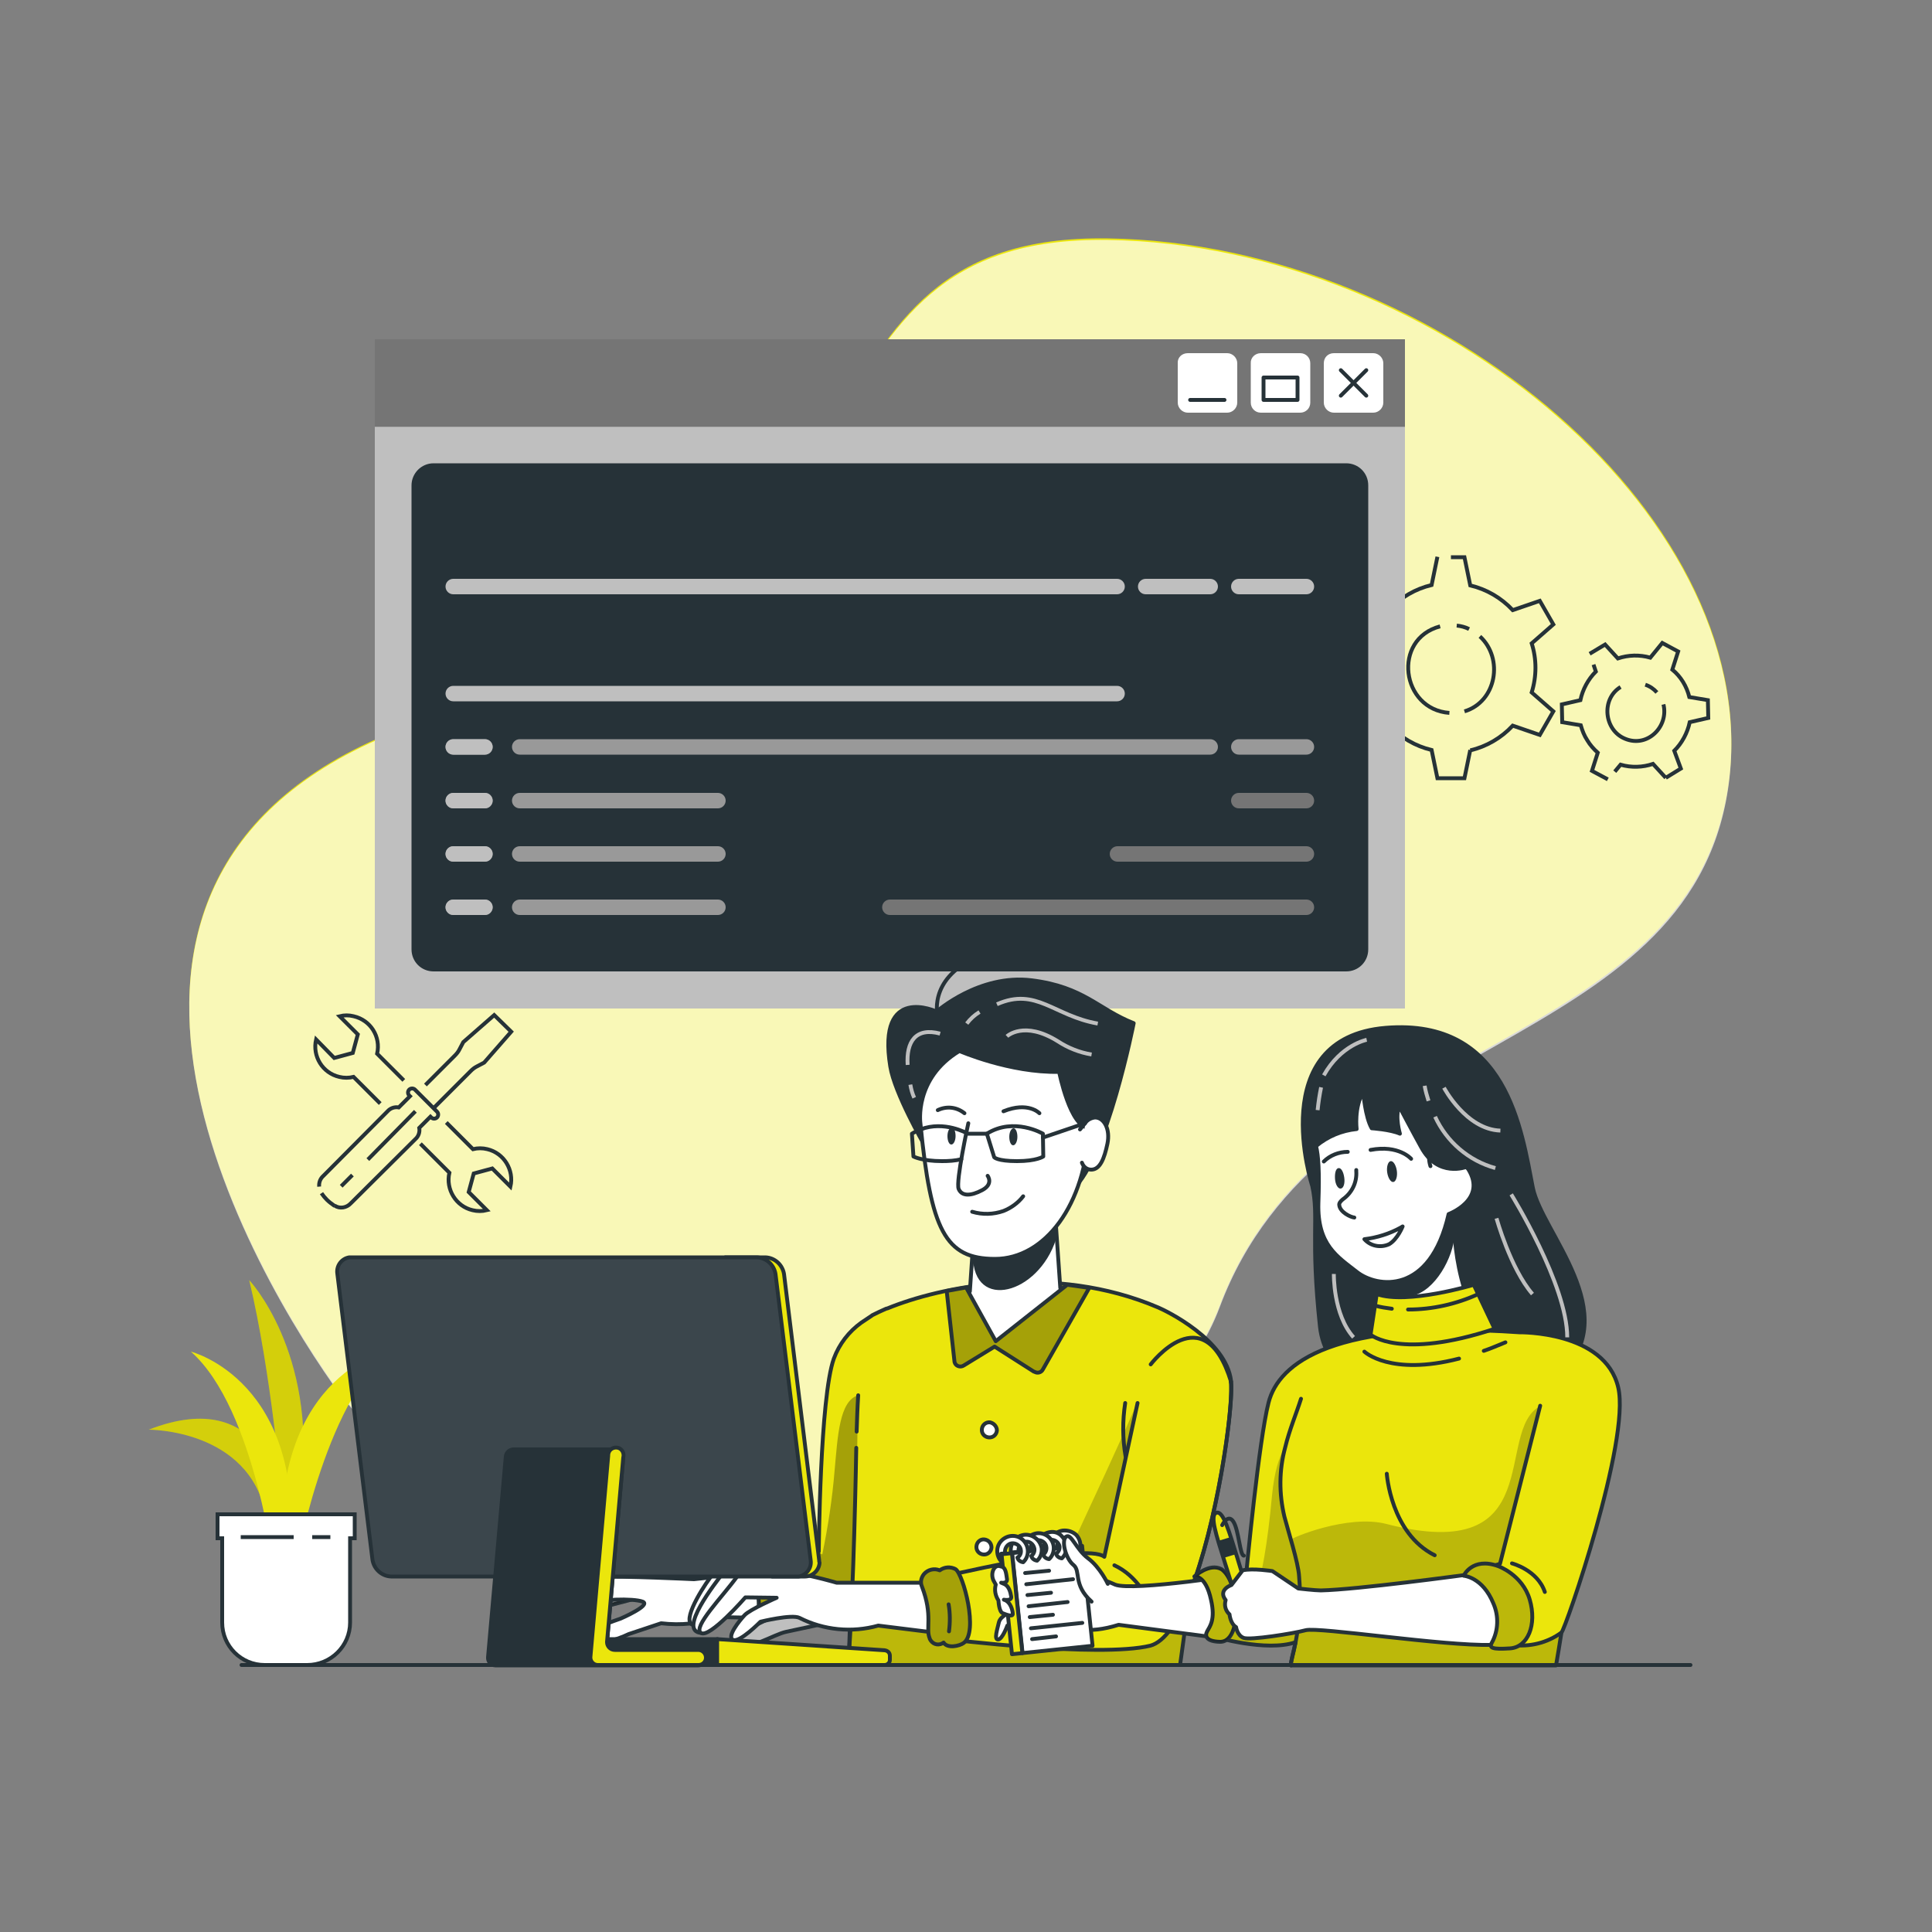 <svg xmlns="http://www.w3.org/2000/svg" xmlns:xlink="http://www.w3.org/1999/xlink" id="Capa_1" x="0px" y="0px" viewBox="0 0 500 500" style="enable-background:new 0 0 500 500;" xml:space="preserve"><rect x="0" y="0" width="500" height="500" fill="#808080" stroke="none"/><style type="text/css">	.st0{fill:#EBE60C;}	.st1{opacity:0.7;fill:#FFFFFF;enable-background:new    ;}	.st2{fill:none;stroke:#263238;stroke-miterlimit:10;}	.st3{fill:#FFFFFF;}	.st4{fill:#BFBFBF;}	.st5{fill:#757575;}	.st6{fill:#263238;stroke:#263238;stroke-linecap:round;stroke-linejoin:round;}	.st7{fill:none;stroke:#263238;stroke-linecap:round;stroke-linejoin:round;}	.st8{opacity:0.7;}	.st9{fill:#999999;}	.st10{fill:#FFFFFF;stroke:#263238;stroke-linecap:round;stroke-linejoin:round;}	.st11{opacity:0.3;stroke:#263238;stroke-linecap:round;stroke-linejoin:round;enable-background:new    ;}	.st12{fill:#EBE60C;stroke:#263238;stroke-linecap:round;stroke-linejoin:round;}	.st13{clip-path:url(#SVGID_00000114060577899397743000000011056089333878433942_);}	.st14{opacity:0.2;enable-background:new    ;}	.st15{opacity:0.3;enable-background:new    ;}	.st16{fill:#BFBFBF;stroke:#263238;stroke-linecap:round;stroke-linejoin:round;}	.st17{clip-path:url(#SVGID_00000015328918934131008480000017080136423866817431_);}	.st18{clip-path:url(#SVGID_00000062173640632766896010000010871683120228985774_);}	.st19{fill:#263238;}	.st20{fill:none;stroke:#BFBFBF;stroke-miterlimit:10;}	.st21{clip-path:url(#SVGID_00000164490413146068082150000004200191567001146283_);}	.st22{clip-path:url(#SVGID_00000052073678907568298010000003777499651447133370_);}	.st23{clip-path:url(#SVGID_00000080192795250787748740000014256538129305460381_);}	.st24{clip-path:url(#SVGID_00000023994570453218254110000010666368547361037231_);}	.st25{opacity:0.2;}	.st26{opacity:0.1;enable-background:new    ;}	.st27{fill:#FFFFFF;stroke:#263238;stroke-miterlimit:10;}	.st28{clip-path:url(#SVGID_00000130647086265293091040000001914011312069090975_);}	.st29{opacity:0.1;fill:#FFFFFF;enable-background:new    ;}</style><g id="freepik--background-simple--inject-2">	<path class="st0" d="M86.3,358.2c-25.6-36.4-84.2-143.1,33.9-174.9S200.4,60.4,286.7,61.7s170.9,73.6,160.5,142.1  S342.2,267,315.7,337.8S131.3,422.3,86.3,358.2z"></path>	<path class="st1" d="M86.3,358.5c-25.6-36.4-84.2-143.1,33.9-174.9S200.4,60.8,286.7,62.1s170.9,73.6,160.5,142.2  s-105,63.1-131.5,133.9S131.3,422.6,86.3,358.5z"></path></g><g id="freepik--Graphics--inject-2">	<path class="st2" d="M380.5,194.2c4.2-1,8-3.2,11-6.4l7,2.4l3.5-6.1l-5.6-4.9c1.3-4.2,1.3-8.6,0-12.7l5.6-4.9l-3.5-6.1l-7,2.4  c-3-3.2-6.8-5.4-11-6.4l-1.5-7.3h-3.5"></path>	<path class="st2" d="M372,144.1l-1.5,7.3c-4.2,1-8,3.2-11,6.4l-7-2.4l-3.5,6.1l5.6,4.9c-1.3,4.2-1.3,8.6,0,12.7l-5.6,4.9l3.5,6.1  l7-2.4c3,3.2,6.8,5.4,11,6.4l1.5,7.3h7l1.5-7.3"></path>	<path class="st2" d="M375.1,184.5c-12.5-0.9-14.9-19.1-2.4-22.4"></path>	<path class="st2" d="M383,164.7c6.2,5.7,4.3,16.9-4,19.4"></path>	<path class="st2" d="M377,161.9c1.1,0.1,2.2,0.4,3.2,0.9"></path>	<path class="st2" d="M417.9,199.7l1.5-1.8c2.8,0.8,5.7,0.7,8.4-0.2l3.3,3.6"></path>	<path class="st2" d="M412.4,172l0.6,1.8c-2,2-3.4,4.6-4,7.4l-4.8,1.1l0.1,4.6l4.8,0.8c0.4,1.4,0.9,2.7,1.7,3.9  c0.7,1.2,1.7,2.3,2.7,3.2l-1.5,4.7l4.1,2.2"></path>	<path class="st2" d="M431.1,201.3l3.9-2.4l-1.7-4.6c2-2,3.4-4.6,4-7.4l4.8-1.1l-0.1-4.6l-4.8-0.8c-0.7-2.8-2.2-5.3-4.4-7.1l1.5-4.7  l-4.1-2.2l-3.1,3.8c-2.8-0.8-5.7-0.7-8.4,0.2l-3.3-3.6l-4,2.4"></path>	<path class="st2" d="M430.5,182.3c1.4,5.7-4.1,11.3-9.9,8.9c-5.5-2.2-6.3-10.3-1.2-13.4"></path>	<path class="st2" d="M425.8,177.2c1.2,0.4,2.2,1.1,3,2"></path>	<path class="st2" d="M108.8,296l7.5,7.5c-1,4.3,1.7,8.7,6,9.7c1.2,0.3,2.5,0.3,3.7,0l-4.7-4.7l1.3-4.8l4.8-1.3l4.7,4.7  c1-4.3-1.7-8.7-6-9.7c-1.2-0.3-2.5-0.3-3.7,0l-6.9-6.9"></path>	<path class="st2" d="M104.5,279.6l-6.9-6.9c1-4.4-1.7-8.7-6.1-9.7c-1.2-0.3-2.4-0.3-3.6,0l4.7,4.7l-1.3,4.8l-4.8,1.3l-4.7-4.8  c-1,4.4,1.7,8.7,6,9.7c1.2,0.3,2.5,0.3,3.7,0l6.9,6.9"></path>	<path class="st2" d="M112.2,286.8l9.6-9.6c0.5-0.5,1-0.9,1.6-1.2l1.9-1l7-8l-4.4-4.3l-8,7l-1,1.9c-0.3,0.6-0.7,1.1-1.2,1.6  l-7.6,7.6"></path>	<path class="st2" d="M86.6,312c1.3,0.9,3.1,0.6,4.2-0.6l16.7-16.6c0.8-0.7,1.2-1.8,1-2.9l2.9-2.9l0.2,0.2c0.4,0.4,1.1,0.4,1.5,0  c0,0,0,0,0,0c0.4-0.4,0.4-1.1,0-1.5l-5.7-5.7c-0.4-0.4-1.1-0.4-1.5,0c-0.4,0.4-0.4,1.1,0,1.5l0.2,0.2l-2.9,2.9  c-1.1-0.2-2.2,0.2-2.9,1l-16.6,16.7c-0.8,0.7-1.2,1.7-1.1,2.8"></path>	<path class="st2" d="M83.2,308.8c0.4,0.6,0.9,1.2,1.4,1.7c0.6,0.6,1.3,1.1,2,1.6"></path>	<line class="st2" x1="88.3" y1="307" x2="91.2" y2="304.1"></line>	<line class="st2" x1="95.2" y1="300.1" x2="107.5" y2="287.6"></line></g><g id="freepik--Coding--inject-2">	<rect x="97" y="87.8" class="st3" width="266.6" height="173.2"></rect>	<polygon class="st4" points="363.6,87.8 97,87.8 97,261 125.2,261 169.8,261 363.6,261  "></polygon>	<rect x="97" y="87.8" class="st3" width="266.6" height="22.7"></rect>	<rect x="97" y="87.8" class="st5" width="266.6" height="22.7"></rect>	<path class="st3" d="M345.2,91.4h10.2c1.4,0,2.6,1.2,2.6,2.6v10.2c0,1.4-1.2,2.6-2.6,2.6h-10.2c-1.4,0-2.6-1.2-2.6-2.6V94  C342.6,92.5,343.7,91.4,345.2,91.4z"></path>	<path class="st3" d="M326.3,91.4h10.2c1.5,0,2.6,1.2,2.6,2.6v10.2c0,1.5-1.2,2.6-2.6,2.6h-10.2c-1.5,0-2.6-1.2-2.6-2.6V94  C323.6,92.6,324.8,91.4,326.3,91.4z"></path>	<path class="st3" d="M307.4,91.4h10.2c1.4,0,2.6,1.2,2.6,2.6v10.2c0,1.4-1.2,2.6-2.6,2.6h-10.2c-1.4,0-2.6-1.2-2.6-2.6V94  C304.7,92.5,305.9,91.4,307.4,91.4z"></path>	<path class="st6" d="M112.2,120.4h236.2c2.9,0,5.2,2.3,5.2,5.2v120.1c0,2.9-2.3,5.2-5.2,5.2H112.2c-2.9,0-5.2-2.3-5.2-5.2V125.6  C107,122.8,109.3,120.4,112.2,120.4z"></path>	<line class="st7" x1="347" y1="102.4" x2="353.6" y2="95.8"></line>	<line class="st7" x1="347" y1="95.8" x2="353.6" y2="102.4"></line>	<rect x="327" y="97.7" class="st7" width="8.8" height="5.8"></rect>	<line class="st7" x1="316.9" y1="103.5" x2="308" y2="103.5"></line>	<path class="st5" d="M338.1,209.2h-17.5c-1.1,0-2-0.9-2-2s0.9-2,2-2h17.5c1.1,0,2,0.9,2,2S339.2,209.2,338.1,209.2z"></path>	<path class="st5" d="M338.1,223h-48.9c-1.1,0-2-0.9-2-2s0.9-2,2-2h48.9c1.1,0,2,0.9,2,2S339.2,223,338.1,223z"></path>	<path class="st5" d="M338.1,236.8H230.3c-1.1,0-2-0.9-2-2s0.9-2,2-2h107.8c1.1,0,2,0.9,2,2S339.2,236.8,338.1,236.8z"></path>	<path class="st4" d="M125.5,195.3h-8.2c-1.1,0-2-0.9-2-2s0.9-2,2-2h8.2c1.1,0,2,0.9,2,2S126.6,195.3,125.5,195.3z"></path>	<path class="st4" d="M125.5,209.2h-8.2c-1.1,0-2-0.9-2-2s0.9-2,2-2h8.2c1.1,0,2,0.9,2,2S126.6,209.2,125.5,209.2z"></path>	<path class="st4" d="M125.5,223h-8.2c-1.1,0-2-0.9-2-2s0.9-2,2-2h8.2c1.1,0,2,0.9,2,2S126.6,223,125.5,223z"></path>	<path class="st4" d="M125.5,236.8h-8.2c-1.1,0-2-0.9-2-2s0.9-2,2-2h8.2c1.1,0,2,0.9,2,2S126.6,236.8,125.5,236.8z"></path>	<g class="st8">		<path class="st4" d="M125.5,195.3h-8.2c-1.1,0-2-0.9-2-2s0.9-2,2-2h8.2c1.1,0,2,0.9,2,2S126.6,195.3,125.5,195.3z"></path>	</g>	<g class="st8">		<path class="st4" d="M125.5,209.2h-8.2c-1.1,0-2-0.9-2-2s0.9-2,2-2h8.2c1.1,0,2,0.9,2,2S126.6,209.2,125.5,209.2z"></path>	</g>	<g class="st8">		<path class="st4" d="M125.5,223h-8.2c-1.1,0-2-0.9-2-2s0.9-2,2-2h8.2c1.1,0,2,0.9,2,2S126.6,223,125.5,223z"></path>	</g>	<g class="st8">		<path class="st4" d="M125.5,236.8h-8.2c-1.1,0-2-0.9-2-2s0.9-2,2-2h8.2c1.1,0,2,0.9,2,2S126.6,236.8,125.5,236.8z"></path>	</g>	<path class="st4" d="M289.1,181.5H117.3c-1.1,0-2-0.9-2-2s0.9-2,2-2h171.8c1.1,0,2,0.9,2,2S290.2,181.5,289.1,181.5z"></path>	<path class="st4" d="M338.1,153.8h-17.5c-1.1,0-2-0.9-2-2s0.9-2,2-2h17.5c1.1,0,2,0.9,2,2S339.2,153.8,338.1,153.8z"></path>	<path class="st4" d="M313.2,153.8h-16.7c-1.1,0-2-0.9-2-2s0.9-2,2-2h16.7c1.1,0,2,0.9,2,2S314.3,153.8,313.2,153.8z"></path>	<path class="st4" d="M289.1,153.8H117.3c-1.1,0-2-0.9-2-2s0.9-2,2-2h171.8c1.1,0,2,0.9,2,2S290.2,153.8,289.1,153.8z"></path>	<path class="st9" d="M338.1,195.3h-17.5c-1.1,0-2-0.9-2-2s0.9-2,2-2h17.5c1.1,0,2,0.9,2,2S339.2,195.3,338.1,195.3z"></path>	<path class="st9" d="M313.2,195.3H134.5c-1.1,0-2-0.9-2-2s0.9-2,2-2h178.7c1.1,0,2,0.9,2,2S314.3,195.3,313.2,195.3z"></path>	<path class="st9" d="M185.8,209.2h-51.3c-1.1,0-2-0.9-2-2s0.9-2,2-2h51.3c1.1,0,2,0.9,2,2S186.9,209.2,185.8,209.2L185.8,209.2z"></path>	<path class="st9" d="M185.8,223h-51.3c-1.1,0-2-0.9-2-2s0.9-2,2-2h51.3c1.1,0,2,0.9,2,2S186.9,223,185.8,223L185.8,223z"></path>	<path class="st9" d="M185.8,236.8h-51.3c-1.1,0-2-0.9-2-2s0.9-2,2-2h51.3c1.1,0,2,0.9,2,2S186.9,236.8,185.8,236.8L185.8,236.8z"></path></g><g id="freepik--character-1--inject-2">	<path class="st10" d="M152.1,414.2c0,0-5.2,9-3.2,9.4s6.4-7.5,6.4-7.5l11.8-3.1l-8.9-0.9L152.1,414.2z"></path>	<path class="st11" d="M152.1,414.2c0,0-5.2,9-3.2,9.4s6.4-7.5,6.4-7.5l11.8-3.1l-8.9-0.9L152.1,414.2z"></path>	<path class="st10" d="M156.1,408.1c0,0-7.3-1.7-9.4,1.7s-8,13.6-5.7,14.8s4.2-2.6,4.2-2.6L156.1,408.1z"></path>	<path class="st10" d="M186.1,418.5c-4.8,1.7-9.9,2.2-15,1.6l-8.4,2.8c0,0-7.3,3.6-10.8,1.8s8.7-5.8,8.7-5.8s8.1-3.5,5.7-4.4  s-11.6-0.7-13.4,0.7s-6.6,10.4-10,9.9s1.4-5.4,2.7-7.3s4-9.4,9.6-9.7s24.4,0.6,24.4,0.6l22.1-2.4l5.2,12.6L186.1,418.5z"></path>	<path class="st12" d="M197.6,421.6c1.3,0.9,3,0.9,4.2-0.1c1.4,0.6,2.9,0.3,4-0.7c1.6-1.8,1.8-17.3-2.7-19c-1.3-0.5-4.5-0.5-5,1.4  c-1.2-0.5-2.6,0.1-3.1,1.3c-0.1,0.2-0.1,0.5-0.2,0.7c-0.4,2.8,2.3,5.4,1.4,13.5C196.1,419.8,196.6,421,197.6,421.6z"></path>	<path class="st11" d="M197.6,421.6c1.3,0.9,3,0.9,4.2-0.1c1.4,0.6,2.9,0.3,4-0.7c1.6-1.8,1.8-17.3-2.7-19c-1.3-0.5-4.5-0.5-5,1.4  c-1.2-0.5-2.6,0.1-3.1,1.3c-0.1,0.2-0.1,0.5-0.2,0.7c-0.4,2.8,2.3,5.4,1.4,13.5C196.1,419.8,196.6,421,197.6,421.6z"></path>	<path class="st7" d="M202.7,418c0-4.2-0.9-8.4-2.6-12.3"></path>	<path class="st0" d="M307.9,412.4c-0.7,5.7-1.6,11.9-2.5,18.5h-85.8l0.4-11.1c-5.1,1.2-15.1,0.5-15.1,0.5V404c6.1-3.4,7-2.5,7-2.5  s0.3-39.9,3.9-49.9c1.4-3.8,3.9-7,7.1-9.3l0,0c0.9-0.6,1.8-1.2,2.7-1.8l0.1-0.1c1-0.5,2.2-1.1,3.6-1.7l0.4-0.1  c13.4-5.5,42.8-11.9,70.1-0.2c1.9,0.8,17.5,8.3,18.8,19C319.3,363.7,315.1,394.2,307.9,412.4z"></path>	<g>		<defs>			<path id="SVGID_1_" d="M307.9,412.4c-0.7,5.7-1.6,11.9-2.5,18.5h-85.8l0.4-11.1c-5.1,1.2-15.1,0.5-15.1,0.5V404    c6.1-3.4,7-2.5,7-2.5s0.3-39.9,3.9-49.9c1.4-3.8,3.9-7,7.1-9.3l0,0c0.9-0.6,1.8-1.2,2.7-1.8l0.1-0.1c1-0.5,2.2-1.1,3.6-1.7    l0.4-0.1c13.4-5.5,42.8-11.9,70.1-0.2c1.9,0.8,17.5,8.3,18.8,19C319.3,363.7,315.1,394.2,307.9,412.4z"></path>		</defs>		<clipPath id="SVGID_00000162327757898484726530000015452779406830250397_">			<use xlink:href="#SVGID_1_" style="overflow:visible;"></use>		</clipPath>		<g style="clip-path:url(#SVGID_00000162327757898484726530000015452779406830250397_);">			<path class="st14" d="M294.2,363.2l-8.6,39.7c-1.3-1-5.2-1.1-10-0.7c1.1-1.2,1.9-2.5,2.6-3.9C291.2,370.4,294,363.8,294.2,363.2z    "></path>			<path class="st14" d="M309.9,406.9c-2.1,7.9-3.6,16-4.6,24.1h-85.8l0.8-12.7c5.4-0.8,14.7-1.5,24.5-3.3c0.7,3.1,0.8,6.2,0.2,9.3    c0,0,39.5,4.9,52.7,1.7c3.8-0.9,7.2-6.2,10.1-13.5C308.5,410.7,309.2,408.8,309.9,406.9z"></path>			<path class="st15" d="M212.8,402.3c0,0-1.9-1.7-8,1.7v16.4c0,0,10-0.4,13.9-2.5c3.4,2.1,2.8-36.2,3.4-56.8    c-4.9,1.4-5.3,10.7-6.1,19.4C215.4,387.8,214.3,395.1,212.8,402.3z"></path>		</g>	</g>	<path class="st7" d="M307.9,412.4c-0.7,5.7-1.6,11.9-2.5,18.5h-85.8l0.4-11.1c-5.1,1.2-15.1,0.5-15.1,0.5V404c6.1-3.4,7-2.5,7-2.5  s0.3-39.9,3.9-49.9c1.4-3.8,3.9-7,7.1-9.3l0,0c0.9-0.6,1.8-1.2,2.7-1.8l0.1-0.1c1-0.5,2.2-1.1,3.6-1.7l0.4-0.1  c13.4-5.5,42.8-11.9,70.1-0.2c1.9,0.8,17.5,8.3,18.8,19C319.3,363.7,315.1,394.2,307.9,412.4z"></path>	<path class="st7" d="M318.5,357.5c0,0.2,0.1,0.5,0.1,0.8c0.4,7.7-3.7,36.7-10.8,54.1c-2.9,7.3-6.4,12.5-10.1,13.5  c-13.2,3.2-52.7-1.7-52.7-1.7c1-5.4,0-11-2.9-15.7c0,0,38.8-9.5,43.7-5.6l8.6-39.8"></path>	<path class="st7" d="M288.4,405.1c2.8,1.3,5.1,3.4,6.9,5.9"></path>	<path class="st10" d="M189.6,406.5c0,0-3.6-0.8-5.1,0.9s-7.8,11.1-5.6,12.9s6.5-8.1,6.5-8.1L189.6,406.5z"></path>	<path class="st10" d="M196.9,406.4c0,0-8-1.7-9.8,0.7s-11.9,15.1-5.6,15.5l10-11.3L196.9,406.4z"></path>	<path class="st16" d="M215.1,419.8c0,0-8.2,1.8-11.6,2.5s-9.6,5-13.2,3.3s12-8.1,12-8.1l5.4-2.2L215.1,419.8z"></path>	<path class="st7" d="M221.7,370.5c0.1-3.1,0.2-6.3,0.4-9.4"></path>	<path class="st7" d="M219.5,430.9c1.5-18.9,2.1-56.2,2.1-56.2"></path>	<path class="st10" d="M245,409.6h-28.5c0,0-22.1-6.6-25.8-1.5s-11.5,13-9.3,14.5s11.5-9.2,11.5-9.2l8.1,0.1c0,0-6.9,3-8.3,4.5  s-4.7,5.6-3,6.4s7.1-4.7,7.1-4.7s8.1-2,10.1-1c6.3,3.2,13.6,3.9,20.4,2l21.7,2.7L245,409.6z"></path>	<path class="st7" d="M291.3,376.9c-0.8-4.6-0.8-9.2-0.1-13.8"></path>	<path class="st7" d="M297.8,353.1c0,0,13.8-18.2,20.8,4.5"></path>	<path class="st0" d="M239.1,407.4c1-1.2,2.7-1.6,4.1-1c1.2-0.9,2.8-1,4.1-0.3c2,1.3,6,16.3,2.1,19.1c-1.1,0.8-4.2,1.5-5.2-0.1  c-1.1,0.8-2.5,0.6-3.3-0.5c-0.1-0.2-0.3-0.4-0.3-0.6c-1.1-2.6,0.9-5.8-2-13.4C238.1,409.5,238.4,408.3,239.1,407.4z"></path>	<g>		<defs>			<path id="SVGID_00000154395728023705911550000001435646780301871543_" d="M239.1,407.4c1-1.2,2.7-1.6,4.1-1    c1.2-0.9,2.8-1,4.1-0.3c2,1.3,6,16.3,2.1,19.1c-1.1,0.8-4.2,1.5-5.2-0.1c-1.1,0.8-2.5,0.6-3.3-0.5c-0.1-0.2-0.3-0.4-0.3-0.6    c-1.1-2.6,0.9-5.8-2-13.4C238.1,409.5,238.4,408.3,239.1,407.4z"></path>		</defs>		<clipPath id="SVGID_00000005949291257103467880000009018401276450502535_">			<use xlink:href="#SVGID_00000154395728023705911550000001435646780301871543_" style="overflow:visible;"></use>		</clipPath>		<g style="clip-path:url(#SVGID_00000005949291257103467880000009018401276450502535_);">			<path class="st15" d="M239.1,407.4c1-1.2,2.7-1.6,4.1-1c1.2-0.9,2.8-1,4.1-0.3c2,1.3,6,16.3,2.1,19.1c-1.1,0.8-4.2,1.5-5.2-0.1    c-1.1,0.8-2.5,0.6-3.3-0.5c-0.1-0.2-0.3-0.4-0.3-0.6c-1.1-2.6,0.9-5.8-2-13.4C238.1,409.5,238.4,408.3,239.1,407.4z"></path>		</g>	</g>	<path class="st7" d="M239.1,407.4c1-1.2,2.7-1.6,4.1-1c1.2-0.9,2.8-1,4.1-0.3c2,1.3,6,16.3,2.1,19.1c-1.1,0.8-4.2,1.5-5.2-0.1  c-1.1,0.8-2.5,0.6-3.3-0.5c-0.1-0.2-0.3-0.4-0.3-0.6c-1.1-2.6,0.9-5.8-2-13.4C238.1,409.5,238.4,408.3,239.1,407.4z"></path>	<path class="st7" d="M245.5,415.2c0.4,2.3,0.4,4.7,0.1,7"></path>	<path class="st10" d="M258,370.2c-0.1,1.1-1,1.9-2.1,1.8s-1.9-1-1.8-2.1c0.1-1.1,1-1.9,2.1-1.8c0,0,0,0,0,0  C257.2,368.3,258,369.2,258,370.2z"></path>	<path class="st10" d="M256.6,400.5c-0.1,1.1-1,1.9-2.1,1.8s-1.9-1-1.8-2.1c0.1-1.1,1-1.9,2-1.8  C255.8,398.5,256.6,399.4,256.6,400.5z"></path>	<path class="st3" d="M274.4,333.3l-1.4-20.1l-20.9,4.9l-1.1,16.1c-1.3,0.2-2.6,0.4-3.8,0.5l5.1,12.2l10,1.3l15.9-14.7  C277,333.4,275.7,333.3,274.4,333.3z"></path>	<g>		<defs>			<path id="SVGID_00000101063842507081611000000017731264879254740411_" d="M274.4,333.3l-1.4-20.1l-20.9,4.9l-1.1,16.1    c-1.3,0.2-2.6,0.4-3.8,0.5l5.1,12.2l10,1.3l15.9-14.7C277,333.4,275.7,333.3,274.4,333.3z"></path>		</defs>		<clipPath id="SVGID_00000161591910685800711910000012016684017048219304_">			<use xlink:href="#SVGID_00000101063842507081611000000017731264879254740411_" style="overflow:visible;"></use>		</clipPath>		<g style="clip-path:url(#SVGID_00000161591910685800711910000012016684017048219304_);">			<path class="st19" d="M251.8,325.1c0.1,14.3,16.9,9.9,21.5-4.4l-0.4-7.6l-20.9,4.9L251.8,325.1z"></path>		</g>	</g>	<path class="st7" d="M274.4,333.3l-1.4-20.1l-20.9,4.9l-1.1,16.1c-1.3,0.2-2.6,0.4-3.8,0.5l5.1,12.2l10,1.3l15.9-14.7  C277,333.4,275.7,333.3,274.4,333.3z"></path>	<path class="st6" d="M239.1,296.1c0,0-7.6-13.2-8.7-20.1c-3.5-21.5,12-14.2,12-14.2s11-9.8,24.6-8.1c13.6,1.7,17.2,7.5,26.4,11.1  c0,0-6.9,35-15.7,42.9S239.1,296.1,239.1,296.1z"></path>	<path class="st7" d="M243.1,264.9c0,0-3.4-8.3,5.3-14.7"></path>	<path class="st20" d="M258,259.9c10.2-4.5,14.7,3,26.1,5"></path>	<path class="st20" d="M250.2,264.9c0.9-1.2,2-2.2,3.3-3"></path>	<path class="st20" d="M260.6,268.2c0,0,4.4-4.2,13.2,1.3c2.6,1.7,5.6,2.9,8.7,3.4"></path>	<path class="st10" d="M274.1,277.4c-12.7,0.3-25.8-5.4-25.8-5.4c-11.8,7.1-10.1,18.7-10.1,18.7c2.7,27.7,6.4,35.1,19.3,35.1  s23.5-14,24.3-34C277,292,274.1,277.4,274.1,277.4z"></path>	<path class="st10" d="M280.8,290.7c0.6-0.9,1.6-1.4,2.6-1.5c2.3,0,4,3,3.2,6.8s-1.9,6.7-4.2,6.7c-1.1,0-2-0.7-2.4-1.8"></path>	<path class="st7" d="M255.6,304.3c0,0,1.6,2.1-1.4,3.7s-5.3,1.6-6.1-0.3s2.5-17,2.5-17"></path>	<path class="st7" d="M250.1,293.2c-1.6-0.8-8-3.6-14.1,0.2l0.4,5.9c0,0,2.2,1.2,7.4,1.2c1.7,0,3.4-0.1,5-0.5"></path>	<path class="st7" d="M255.4,293.4l1.9,6.1c0,0,0.8,1,5.9,1s6.8-1.2,6.8-1.2l-0.1-5.9C269.9,293.4,262.4,289,255.4,293.4z"></path>	<line class="st7" x1="250.5" y1="293.4" x2="255.4" y2="293.4"></line>	<path class="st7" d="M251.6,313.6c2.7,0.8,5.5,0.7,8.1-0.2c2-0.8,3.8-2.1,5.1-3.8"></path>	<path class="st7" d="M259.7,287.6c6.4-2.6,9.3,0.5,9.3,0.5"></path>	<path class="st7" d="M242.7,287.3c2.3-1.1,4.9-0.8,6.9,0.8"></path>	<path class="st19" d="M262.3,292c0.6,0,1,1,1,2.2s-0.5,2.2-1.1,2.2s-1-1-1-2.2S261.7,292,262.3,292z"></path>	<path class="st19" d="M246.3,291.8c0.6,0,1,1,1,2.2s-0.5,2.2-1.1,2.2s-1-1-1-2.2S245.7,291.8,246.3,291.8z"></path>	<path class="st20" d="M235.6,280.7c0.2,1.2,0.5,2.3,1,3.4"></path>	<path class="st20" d="M243.3,267.5c-6.3-1.7-8.8,2.1-8.4,8.1"></path>	<path class="st0" d="M250,333.2l7.7,13.9l18.5-14.6l5.7,0.8l-12,21.1c-0.4,0.8-1.4,1.1-2.2,0.6c0,0,0,0-0.1,0l-10.2-6.5l-8,4.9  c-0.8,0.5-1.8,0.2-2.2-0.5c-0.1-0.2-0.2-0.4-0.2-0.7l-2-18.1L250,333.2z"></path>	<g>		<defs>			<path id="SVGID_00000097486614619142032010000010590723539914618031_" d="M250,333.2l7.7,13.9l18.5-14.6l5.7,0.8l-12,21.1    c-0.4,0.8-1.4,1.1-2.2,0.6c0,0,0,0-0.1,0l-10.2-6.5l-8,4.9c-0.8,0.5-1.8,0.2-2.2-0.5c-0.1-0.2-0.2-0.4-0.2-0.7l-2-18.1L250,333.2    z"></path>		</defs>		<clipPath id="SVGID_00000021092186402792604470000017561532145426707638_">			<use xlink:href="#SVGID_00000097486614619142032010000010590723539914618031_" style="overflow:visible;"></use>		</clipPath>		<g style="clip-path:url(#SVGID_00000021092186402792604470000017561532145426707638_);">			<path class="st15" d="M249.3,333.1l8.4,14l18.8-14.9l5.7,0.9l-12.3,21.3c-0.4,0.8-1.4,1.1-2.2,0.6c0,0,0,0-0.1,0l-10.2-6.5    l-8,4.9c-0.8,0.5-1.8,0.2-2.2-0.5c-0.1-0.2-0.2-0.4-0.2-0.7l-2-18.1L249.3,333.1z"></path>		</g>	</g>	<path class="st7" d="M250,333.2l7.7,13.9l18.5-14.6l5.7,0.8l-12,21.1c-0.4,0.8-1.4,1.1-2.2,0.6c0,0,0,0-0.1,0l-10.2-6.5l-8,4.9  c-0.8,0.5-1.8,0.2-2.2-0.5c-0.1-0.2-0.2-0.4-0.2-0.7l-2-18.1L250,333.2z"></path>	<path class="st6" d="M135.4,424.2h50.3l0,0v6.7l0,0h-50.3c-1.1,0-2-0.9-2-2v-2.7C133.4,425.1,134.3,424.2,135.4,424.2z"></path>	<path class="st12" d="M228.9,430.9h-43.3v-6.7l43.4,2.9c0.7,0.1,1.3,0.6,1.3,1.4v1.1C230.3,430.3,229.7,430.9,228.9,430.9  C228.9,430.9,228.9,430.9,228.9,430.9z"></path>	<path class="st7" d="M269.9,294.4l10.9-3.7l-1.3,1.6"></path></g><g id="freepik--character-2--inject-2">	<path class="st6" d="M339.6,306.9c0,0-12.5-38.3,19-40.9s35.2,26.7,38.1,41.4c2.3,11.5,23.8,32.6,7.1,48.3  c-17.4,16.4-59.7,10.9-62.2-12.4S341.4,315.1,339.6,306.9z"></path>	<path class="st3" d="M376.4,313c0,0-1.4,17,7.4,31.5c0,0-11.8,3.9-24.1,0.2l0,0c0.5-4.5,0.3-9.1-0.7-13.5l-0.4-1.9l8.9-7.7  L376.4,313z"></path>	<g>		<defs>			<path id="SVGID_00000176749053739037247450000004149071081407337401_" d="M376.4,313c0,0-1.4,17,7.4,31.5c0,0-11.8,3.9-24.1,0.2    l0,0c0.5-4.5,0.3-9.1-0.7-13.5l-0.4-1.9l8.9-7.7L376.4,313z"></path>		</defs>		<clipPath id="SVGID_00000102528079053888530300000017326586612289771429_">			<use xlink:href="#SVGID_00000176749053739037247450000004149071081407337401_" style="overflow:visible;"></use>		</clipPath>		<g style="clip-path:url(#SVGID_00000102528079053888530300000017326586612289771429_);">			<path class="st19" d="M354.7,325.8c1.6,9.1,3.1,11.1,10.9,9.5c5.7-1.2,10.6-9.8,10.9-16.1c-0.3-2.8-0.4-5.7-0.4-8.5l-8.6,11    L354.7,325.8z"></path>		</g>	</g>	<path class="st7" d="M376.4,313c0,0-1.4,17,7.4,31.5c0,0-11.8,3.9-24.1,0.2l0,0c0.5-4.5,0.3-9.1-0.7-13.5l-0.4-1.9l8.9-7.7  L376.4,313z"></path>	<path class="st10" d="M288.6,410.1c0,0-17.5-8-18.4-1.4s3.3,16.8,19.3,11.8l33.5,4.4c0,0,5.7-11.4-0.4-17.7  C322.6,407.3,293.1,411.9,288.6,410.1z"></path>	<path class="st10" d="M261.7,417.2c0,0-2.8,0.9-3.2,2.7s-1.3,4.4-0.2,4.4s2.4-3.6,2.4-3.6l2.7-0.7L261.7,417.2z"></path>			<rect x="263.2" y="400.7" transform="matrix(0.995 -0.104 0.104 0.995 -41.621 30.62)" class="st10" width="18.2" height="26"></rect>			<rect x="260.5" y="401.8" transform="matrix(0.995 -0.104 0.104 0.995 -41.791 29.539)" class="st12" width="2.7" height="26"></rect>	<path class="st10" d="M275.1,396.1c-2.2,0.3-3.7,2.2-3.5,4.3c0,0.1,0,0.2,0.1,0.3l0.9-0.1l1-0.1c0-0.1,0-0.2,0-0.3  c-0.1-1.1,0.7-2.1,1.8-2.3s2.1,0.7,2.3,1.8c0.1,0.7-0.2,1.4-0.8,1.9c0.2,0.7,0.8,1.1,1.5,1.2c1.6-1.5,1.6-4,0.1-5.6  C277.6,396.4,276.4,396,275.1,396.1L275.1,396.1z"></path>	<line class="st7" x1="265.3" y1="407.1" x2="271.5" y2="406.5"></line>	<line class="st7" x1="265.6" y1="410" x2="277.7" y2="408.7"></line>	<line class="st7" x1="265.9" y1="412.8" x2="272" y2="412.2"></line>	<line class="st7" x1="266.2" y1="415.7" x2="276.3" y2="414.6"></line>	<line class="st7" x1="266.5" y1="418.5" x2="272.5" y2="417.9"></line>	<line class="st7" x1="266.8" y1="421.4" x2="280.1" y2="420"></line>	<line class="st7" x1="267.1" y1="424.2" x2="273.3" y2="423.5"></line>	<path class="st10" d="M271.8,396.5c-2.2,0.3-3.7,2.2-3.5,4.3c0,0.1,0,0.2,0,0.3l0.9-0.1l0,0l1-0.1c0-0.1-0.1-0.2-0.1-0.3  c0-1.1,0.8-2.1,2-2.1c1,0,1.9,0.7,2.1,1.7c0.1,0.7-0.2,1.4-0.9,1.9c0.2,0.7,0.8,1.1,1.5,1.2c1.6-1.5,1.6-4,0.1-5.6  C274.2,396.8,273,396.3,271.8,396.5L271.8,396.5z"></path>	<path class="st10" d="M268.4,396.8c-2.2,0.3-3.7,2.2-3.5,4.3c0,0.1,0,0.2,0,0.3l0.9-0.1l1-0.1c0-0.1,0-0.2-0.1-0.3  c-0.1-1.1,0.7-2.2,1.8-2.3s2.2,0.7,2.3,1.8c0.1,0.7-0.2,1.5-0.8,1.9c0.2,0.7,0.8,1.1,1.5,1.2c0.9-0.8,1.3-2,1.2-3.2  C272.5,398.2,270.6,396.6,268.4,396.8z"></path>	<path class="st10" d="M265.1,397.2c-2.2,0.3-3.7,2.2-3.5,4.3c0,0.1,0,0.2,0.1,0.3l0.9-0.1l1-0.1c0-0.1,0-0.2,0-0.3  c-0.1-1.1,0.7-2.1,1.8-2.3s2.1,0.7,2.3,1.8c0.1,0.7-0.2,1.4-0.8,1.9c0.2,0.7,0.8,1.1,1.5,1.2c0.9-0.8,1.3-2,1.2-3.2  C269.2,398.5,267.2,397,265.1,397.2z"></path>	<path class="st10" d="M260.1,401.7c-0.1-1.1,0.7-2.2,1.8-2.3s2.2,0.7,2.3,1.8c0.1,0.7-0.2,1.5-0.9,1.9c0.2,0.7,0.8,1.1,1.5,1.2  c1.6-1.5,1.6-4,0.1-5.6c-1.5-1.6-4-1.6-5.6-0.1s-1.6,4-0.1,5.6c0,0,0.1,0.1,0.1,0.1l-0.2-2.2l1-0.1  C260.1,401.8,260.1,401.8,260.1,401.7z"></path>	<path class="st10" d="M257.1,409c0.2,0.4,0.4,0.7,0.6,1.1c-0.4,1.4-0.1,2.9,0.7,4.1c0,0,0.1,2.9,1.1,3.3s2.6,1,2.6,0.2  s-0.5-3.2-2.3-3.7c0,0,2.1,0.4,1.9-0.8s-0.6-2.8-1.9-3.3l-0.7-0.3c0,0,1.7,0.3,1.5-1s-0.3-2.7-1.2-3.1c-0.2-0.1-0.5-0.1-0.7-0.2  C257.2,405,256.3,407.2,257.1,409z"></path>	<path class="st10" d="M286.7,409.9c0,0-2-4.3-5.1-6.6s-4.4-6.6-5.7-5.6s-0.1,5.7,1.9,7.3s-0.2,5.1,4.7,9.5"></path>	<path class="st0" d="M404.1,422.5c-0.4,2.7-0.9,5.5-1.4,8.5h-68.6c-0.1-0.9,0.5-2.8,1.2-6c-7.6,2.6-21-1.4-21-1.4  c1.7-4.4,0.5-15.5,0.5-15.5l7.8-1.6c0,0,3.2-33.8,5.7-43.5c2.6-10.3,16.9-21.5,64.9-18.2l0,0c0,0,22.2-0.4,25.6,14.3  C422,372.7,405.1,421.8,404.1,422.5z"></path>	<g>		<defs>			<path id="SVGID_00000029736272675533769280000017305876281595276688_" d="M404.1,422.5c-0.4,2.7-0.9,5.5-1.4,8.5h-68.6    c-0.1-0.9,0.5-2.8,1.2-6c-7.6,2.6-21-1.4-21-1.4c1.7-4.4,0.5-15.5,0.5-15.5l7.8-1.6c0,0,3.2-33.8,5.7-43.5    c2.6-10.3,16.9-21.5,64.9-18.2l0,0c0,0,22.2-0.4,25.6,14.3C422,372.7,405.1,421.8,404.1,422.5z"></path>		</defs>		<clipPath id="SVGID_00000044177947969037000820000015798420360436441021_">			<use xlink:href="#SVGID_00000029736272675533769280000017305876281595276688_" style="overflow:visible;"></use>		</clipPath>		<g style="clip-path:url(#SVGID_00000044177947969037000820000015798420360436441021_);">			<path class="st14" d="M335.3,424.9c-5.3,1.8-13.4,0.4-17.8-0.6c1.1-0.9,1.9-2.7,2.1-5c3.6-0.6,7.2-6.3,9.6-32.3    c0.6-6.1,1.8-9.9,3.3-12.5c-1.6,5.9-1.6,12-0.2,17.9c0.9,3.5,3.6,11.9,3.8,15.4C336.6,413.5,336.4,419.3,335.3,424.9z"></path>			<path class="st14" d="M404.1,422.5c-0.4,2.7-0.9,5.5-1.4,8.5h-68.6c1.2-3.8,4.2-21.7,0-32.5c-0.2-0.4,14.7-6.7,24.7-4.1    c42.3,10.9,27.7-24.1,39.8-30.5l-10.4,40.9l-5.7,1.8c12.3,0.8,8.8,19.2,8.8,19.2C395.8,426.3,400.4,425.1,404.1,422.5z"></path>		</g>	</g>	<path class="st7" d="M404.1,422.5c-0.4,2.7-0.9,5.5-1.4,8.5h-68.6c-0.1-0.9,0.5-2.8,1.2-6c-7.6,2.6-21-1.4-21-1.4  c1.7-4.4,0.5-15.5,0.5-15.5l7.8-1.6c0,0,3.2-33.8,5.7-43.5c2.6-10.3,16.9-21.5,64.9-18.2l0,0c0,0,22.2-0.4,25.6,14.3  C422,372.7,405.1,421.8,404.1,422.5z"></path>	<path class="st12" d="M316.1,406.1c0,0,2.6,1.4,3.5,7.5s-0.5,11.4-3.9,11.3s-4-1.4-3.3-2.7s2.2-3,1-8.2c-1.4-6.5-4.3-6-4.3-6  S313,404.4,316.1,406.1z"></path>	<path class="st14" d="M319.7,419.4c-0.3,2.3-1,4.1-2.1,5c-0.5,0.4-1.2,0.6-1.8,0.6c-3.4-0.1-4-1.4-3.3-2.7s2.2-3,1-8.2  c-1.4-6.5-4.3-6-4.3-6s3.9-3.7,7-2c0,0,2.6,1.4,3.5,7.5C319.8,415.6,319.9,417.5,319.7,419.4z"></path>	<path class="st12" d="M381.4,332.5c0,0-17.2,5.2-25.1,2.4l-1.6,10.5c0,0,7.6,6.6,32.1-1.5L381.4,332.5z"></path>	<path class="st12" d="M320.2,403.1c2,6.7,3.9,12,2.1,12.6s-3.3-4.9-5.4-11.6s-3.9-12-2.1-12.6S318.1,396.4,320.2,403.1z"></path>	<path class="st19" d="M316.6,403.2l3.3-1c-0.5-1.6-0.9-3.1-1.4-4.4l-3.3,1C315.7,400.2,316.1,401.7,316.6,403.2z"></path>	<path class="st7" d="M316.3,394.7c0,0,1.5-3.1,2.9-0.9s1.7,8.8,2.7,8.8"></path>	<path class="st7" d="M336.7,362c-1.2,3.8-3,8-4.1,12.6c-1.6,5.9-1.6,12-0.2,17.9c0.9,3.5,3.6,11.9,3.8,15.4  c0.5,5.7,0.2,11.5-0.9,17.1c-0.6,3.2-1.3,5.1-1.2,6"></path>	<path class="st10" d="M379.1,407.6c0,0-27.9,3.8-37.3,4c-1.4,0-5.8-0.5-5.8-0.5l-6.7-4.5c0,0-5.1-0.8-7.7-0.2l-2.9,3.8  c0,0-3.6,1.2-1.5,3.9c-0.4,1.3-0.1,2.7,1,3.7c0,0,0.2,2.4,1.7,3.3c0,0,0.3,2.2,2,2.8s12.6-1.1,16-2s35.5,4.1,48.1,3.8  C386.1,425.7,396.9,413,379.1,407.6z"></path>	<path class="st10" d="M379.5,302c0,0-7.4,2.9-11.7-5.1c-1.9-3.4-5.7-10.6-5.7-10.6c-1.1,2.8,0.2,7.1,0.2,7.1  c-2.5-1.1-7.3-1.4-7.3-1.4c-1.7-2.9-2.2-9.4-2.2-9.4c-2.4,4-1.7,9.6-1.7,9.6c-3.9,0.4-7.5,1.9-10.5,4.4c0.6,2.5,0.9,6.5,0.6,14.8  c-0.3,10.8,4.9,13.8,10,17.8s18.9,6.1,23.7-15c0,0,10-3.7,5.1-11.6L379.5,302z"></path>	<path class="st20" d="M371.4,289c3,6.5,8.7,11.4,15.6,13.3"></path>	<path class="st20" d="M368.7,281c0.2,1.3,0.6,2.6,1,3.9"></path>	<path class="st20" d="M373.7,281.5c0,0,5.7,10.8,14.6,11.1"></path>	<path class="st20" d="M391.1,309.1c0,0,14.5,23.4,14.5,37"></path>	<path class="st20" d="M387.3,315.3c0,0,3.6,13,9.3,19.6"></path>	<path class="st20" d="M341.9,281.4c-0.4,1.9-0.7,3.9-0.9,5.9"></path>	<path class="st20" d="M353.7,269.1c0,0-6.7,1.3-11.1,9.2"></path>	<path class="st20" d="M345.2,329.7c0,0-0.2,10.5,5.1,16.4"></path>	<path class="st7" d="M354.7,297.6c7.3-1.4,10.5,2.3,10.5,2.3"></path>	<path class="st7" d="M342.6,300.6c1.6-1.6,3.9-2.5,6.2-2.5"></path>	<path class="st7" d="M359.5,322c2.2-1.3,3.5-4.6,3.5-4.6l-0.5,0.3c-2.9,1.6-6.1,2.6-9.4,3l0,0C354.7,322.5,357.3,323,359.5,322z"></path>	<path class="st7" d="M350.5,315.1c-1-0.1-3.7-1.4-3.9-3.2c-0.1-0.5,0.3-1,0.9-1.5c2.4-1.7,3.7-4.4,3.5-7.3c0-0.2,0-0.3,0-0.3"></path>	<path class="st19" d="M359.9,300.5c0.7-0.1,1.4,1.1,1.6,2.5s-0.2,2.8-0.9,2.9s-1.4-1.1-1.6-2.5S359.2,300.6,359.9,300.5z"></path>	<path class="st19" d="M347.9,304.8c0.2,1.5-0.2,2.7-0.9,2.8s-1.4-1-1.5-2.5s0.2-2.7,0.9-2.8S347.7,303.3,347.9,304.8z"></path>	<path class="st7" d="M370.2,301.8c0,0-0.9-2.6,0.1-4"></path>	<path class="st7" d="M404.1,422.5c-3.7,2.7-8.3,3.8-12.8,3.2c0,0,3.6-18.5-8.8-19.2l5.7-1.8l10.4-40.9"></path>	<path class="st7" d="M391.3,404.6c0,0,6.6,1.7,8.5,7.4"></path>	<path class="st7" d="M364.4,338.9c6.3,0,12.5-1.4,18.2-4"></path>	<path class="st7" d="M355.9,337.9c1.4,0.4,2.8,0.6,4.3,0.8"></path>	<path class="st7" d="M384,349.6c1.8-0.6,3.6-1.4,5.6-2.2"></path>	<path class="st7" d="M353.1,349.8c0,0,6.7,6.4,24.5,1.8"></path>	<path class="st7" d="M358.9,381.4c0,0,1,15.4,12.4,21.1"></path>	<path class="st0" d="M378.8,407.8c0,0,2.2-4.9,8.9-2.5c0,0,6.3,2.2,8.2,8.7s-0.5,12.3-5.1,12.6s-5.5-0.1-4.7-1.5  c1.7-3.1,1.8-6.9,0.4-10.1C383.7,408.1,378.8,407.8,378.8,407.8z"></path>	<g>		<defs>			<path id="SVGID_00000108301375684454352580000017907431115397773477_" d="M378.8,407.8c0,0,2.2-4.9,8.9-2.5c0,0,6.3,2.2,8.2,8.7    s-0.5,12.3-5.1,12.6s-5.5-0.1-4.7-1.5c1.7-3.1,1.8-6.9,0.4-10.1C383.7,408.1,378.8,407.8,378.8,407.8z"></path>		</defs>		<clipPath id="SVGID_00000122687612762104457350000000115348104141625226_">			<use xlink:href="#SVGID_00000108301375684454352580000017907431115397773477_" style="overflow:visible;"></use>		</clipPath>		<g style="clip-path:url(#SVGID_00000122687612762104457350000000115348104141625226_);">			<g class="st25">				<path d="M378.8,407.8c0,0,2.2-4.9,8.9-2.5c0,0,6.3,2.2,8.2,8.7s-0.5,12.3-5.1,12.6s-5.5-0.1-4.7-1.5c1.7-3.1,1.8-6.9,0.4-10.1     C383.7,408.1,378.8,407.8,378.8,407.8z"></path>			</g>		</g>	</g>	<path class="st7" d="M378.8,407.8c0,0,2.2-4.9,8.9-2.5c0,0,6.3,2.2,8.2,8.7s-0.5,12.3-5.1,12.6s-5.5-0.1-4.7-1.5  c1.7-3.1,1.8-6.9,0.4-10.1C383.7,408.1,378.8,407.8,378.8,407.8z"></path></g><g id="freepik--Desk--inject-2">	<path class="st0" d="M72.4,387.5c0,0-3.4-29.4-33.9-17.5c0,0,25.9-0.2,30.3,22l4-0.4L72.4,387.5z"></path>	<path class="st26" d="M72.4,387.5c0,0-3.4-29.4-33.9-17.5c0,0,25.9-0.2,30.3,22l4-0.4L72.4,387.5z"></path>	<path class="st0" d="M72.9,387c0,0-2.6-31.4-8.4-55.7c0,0,17.5,18.5,13.5,53.4L72.9,387z"></path>	<path class="st26" d="M72.9,387c0,0-2.6-31.4-8.4-55.7c0,0,17.5,18.5,13.5,53.4L72.9,387z"></path>	<path class="st0" d="M71.2,407.8c0,0-5-43.2-21.8-58c0,0,30,7.5,25.6,53.4L71.2,407.8z"></path>	<path class="st0" d="M76.4,406c0,0,7.3-42.9,24.9-56.8c0,0-30.4,5.8-28.4,51.9L76.4,406z"></path>	<path class="st27" d="M91.8,391.9H56.3v6.2h1.2v21.8c0,6.1,4.9,11,11,11h11c6.1,0,11.1-4.9,11.1-11v-21.8h1.2L91.8,391.9z"></path>	<path class="st27" d="M80.8,397.8h4.7"></path>	<path class="st27" d="M62.3,397.8H76"></path>	<path class="st12" d="M212,403.8l-9.1-74.1c-0.4-2.4-2.4-4.2-4.8-4.3h-10.4l12.1,82.6h8.5c2,0,3.7-1.6,3.8-3.6  C212,404.2,212,404,212,403.8z"></path>	<path class="st19" d="M206,408H101.2c-2.4-0.1-4.4-1.9-4.8-4.3l-9.1-74.1c-0.3-2,1.1-3.9,3.1-4.2c0.2,0,0.4,0,0.6,0h104.9  c2.4,0.1,4.4,1.9,4.8,4.3l9.1,74.1c0.3,2-1.1,3.9-3.1,4.2C206.4,408,206.2,408,206,408z"></path>	<g>		<defs>			<path id="SVGID_00000112622945975491324250000003023915416131165877_" d="M206,408H101.2c-2.4-0.1-4.4-1.9-4.8-4.3l-9.1-74.1    c-0.3-2,1.1-3.9,3.1-4.2c0.2,0,0.4,0,0.6,0h104.9c2.4,0.1,4.4,1.9,4.8,4.3l9.1,74.1c0.3,2-1.1,3.9-3.1,4.2    C206.4,408,206.2,408,206,408z"></path>		</defs>		<clipPath id="SVGID_00000024724131879098340040000013931720625919271821_">			<use xlink:href="#SVGID_00000112622945975491324250000003023915416131165877_" style="overflow:visible;"></use>		</clipPath>		<g style="clip-path:url(#SVGID_00000024724131879098340040000013931720625919271821_);">			<path class="st29" d="M206,408H101.2c-2.4-0.1-4.4-1.9-4.8-4.3l-9.1-74.1c-0.3-2,1.1-3.9,3.1-4.2c0.2,0,0.4,0,0.6,0h104.9    c2.4,0.1,4.4,1.9,4.8,4.3l9.1,74.1c0.3,2-1.1,3.9-3.1,4.2C206.4,408,206.2,408,206,408z"></path>		</g>	</g>	<path class="st7" d="M206,408H101.2c-2.4-0.1-4.4-1.9-4.8-4.3l-9.1-74.1c-0.3-2,1.1-3.9,3.1-4.2c0.2,0,0.4,0,0.6,0h104.9  c2.4,0.1,4.4,1.9,4.8,4.3l9.1,74.1c0.3,2-1.1,3.9-3.1,4.2C206.4,408,206.2,408,206,408z"></path>	<path class="st6" d="M157.1,424.9l4.2-47.7c0.1-1.1-0.8-2.1-1.9-2.1c0,0-0.1,0-0.1,0h-26.4c-1,0-1.9,0.8-2,1.8l-4.6,52  c-0.1,1.1,0.8,2.1,1.9,2.1c0,0,0.1,0,0.1,0h52.4c1.1,0,2-0.9,2-2l0,0c0-1.1-0.9-2-2-2h-21.7C158,426.9,157.1,426,157.1,424.9  C157.1,424.9,157.1,424.9,157.1,424.9z"></path>	<path class="st12" d="M182.7,429c0-1.1-0.9-2-2-2h-21.6c-1.1,0-2-0.9-2-2c0,0,0-0.1,0-0.1l4.2-47.7c0.3-1.1-0.3-2.2-1.3-2.5  c-1.1-0.3-2.2,0.3-2.5,1.3c-0.1,0.3-0.1,0.5-0.1,0.8l-4.6,52c-0.1,1.1,0.8,2.1,1.9,2.1c0,0,0.1,0,0.1,0h26  C181.8,430.9,182.7,430.1,182.7,429z"></path>	<line class="st7" x1="62.5" y1="430.9" x2="437.5" y2="430.9"></line></g></svg>